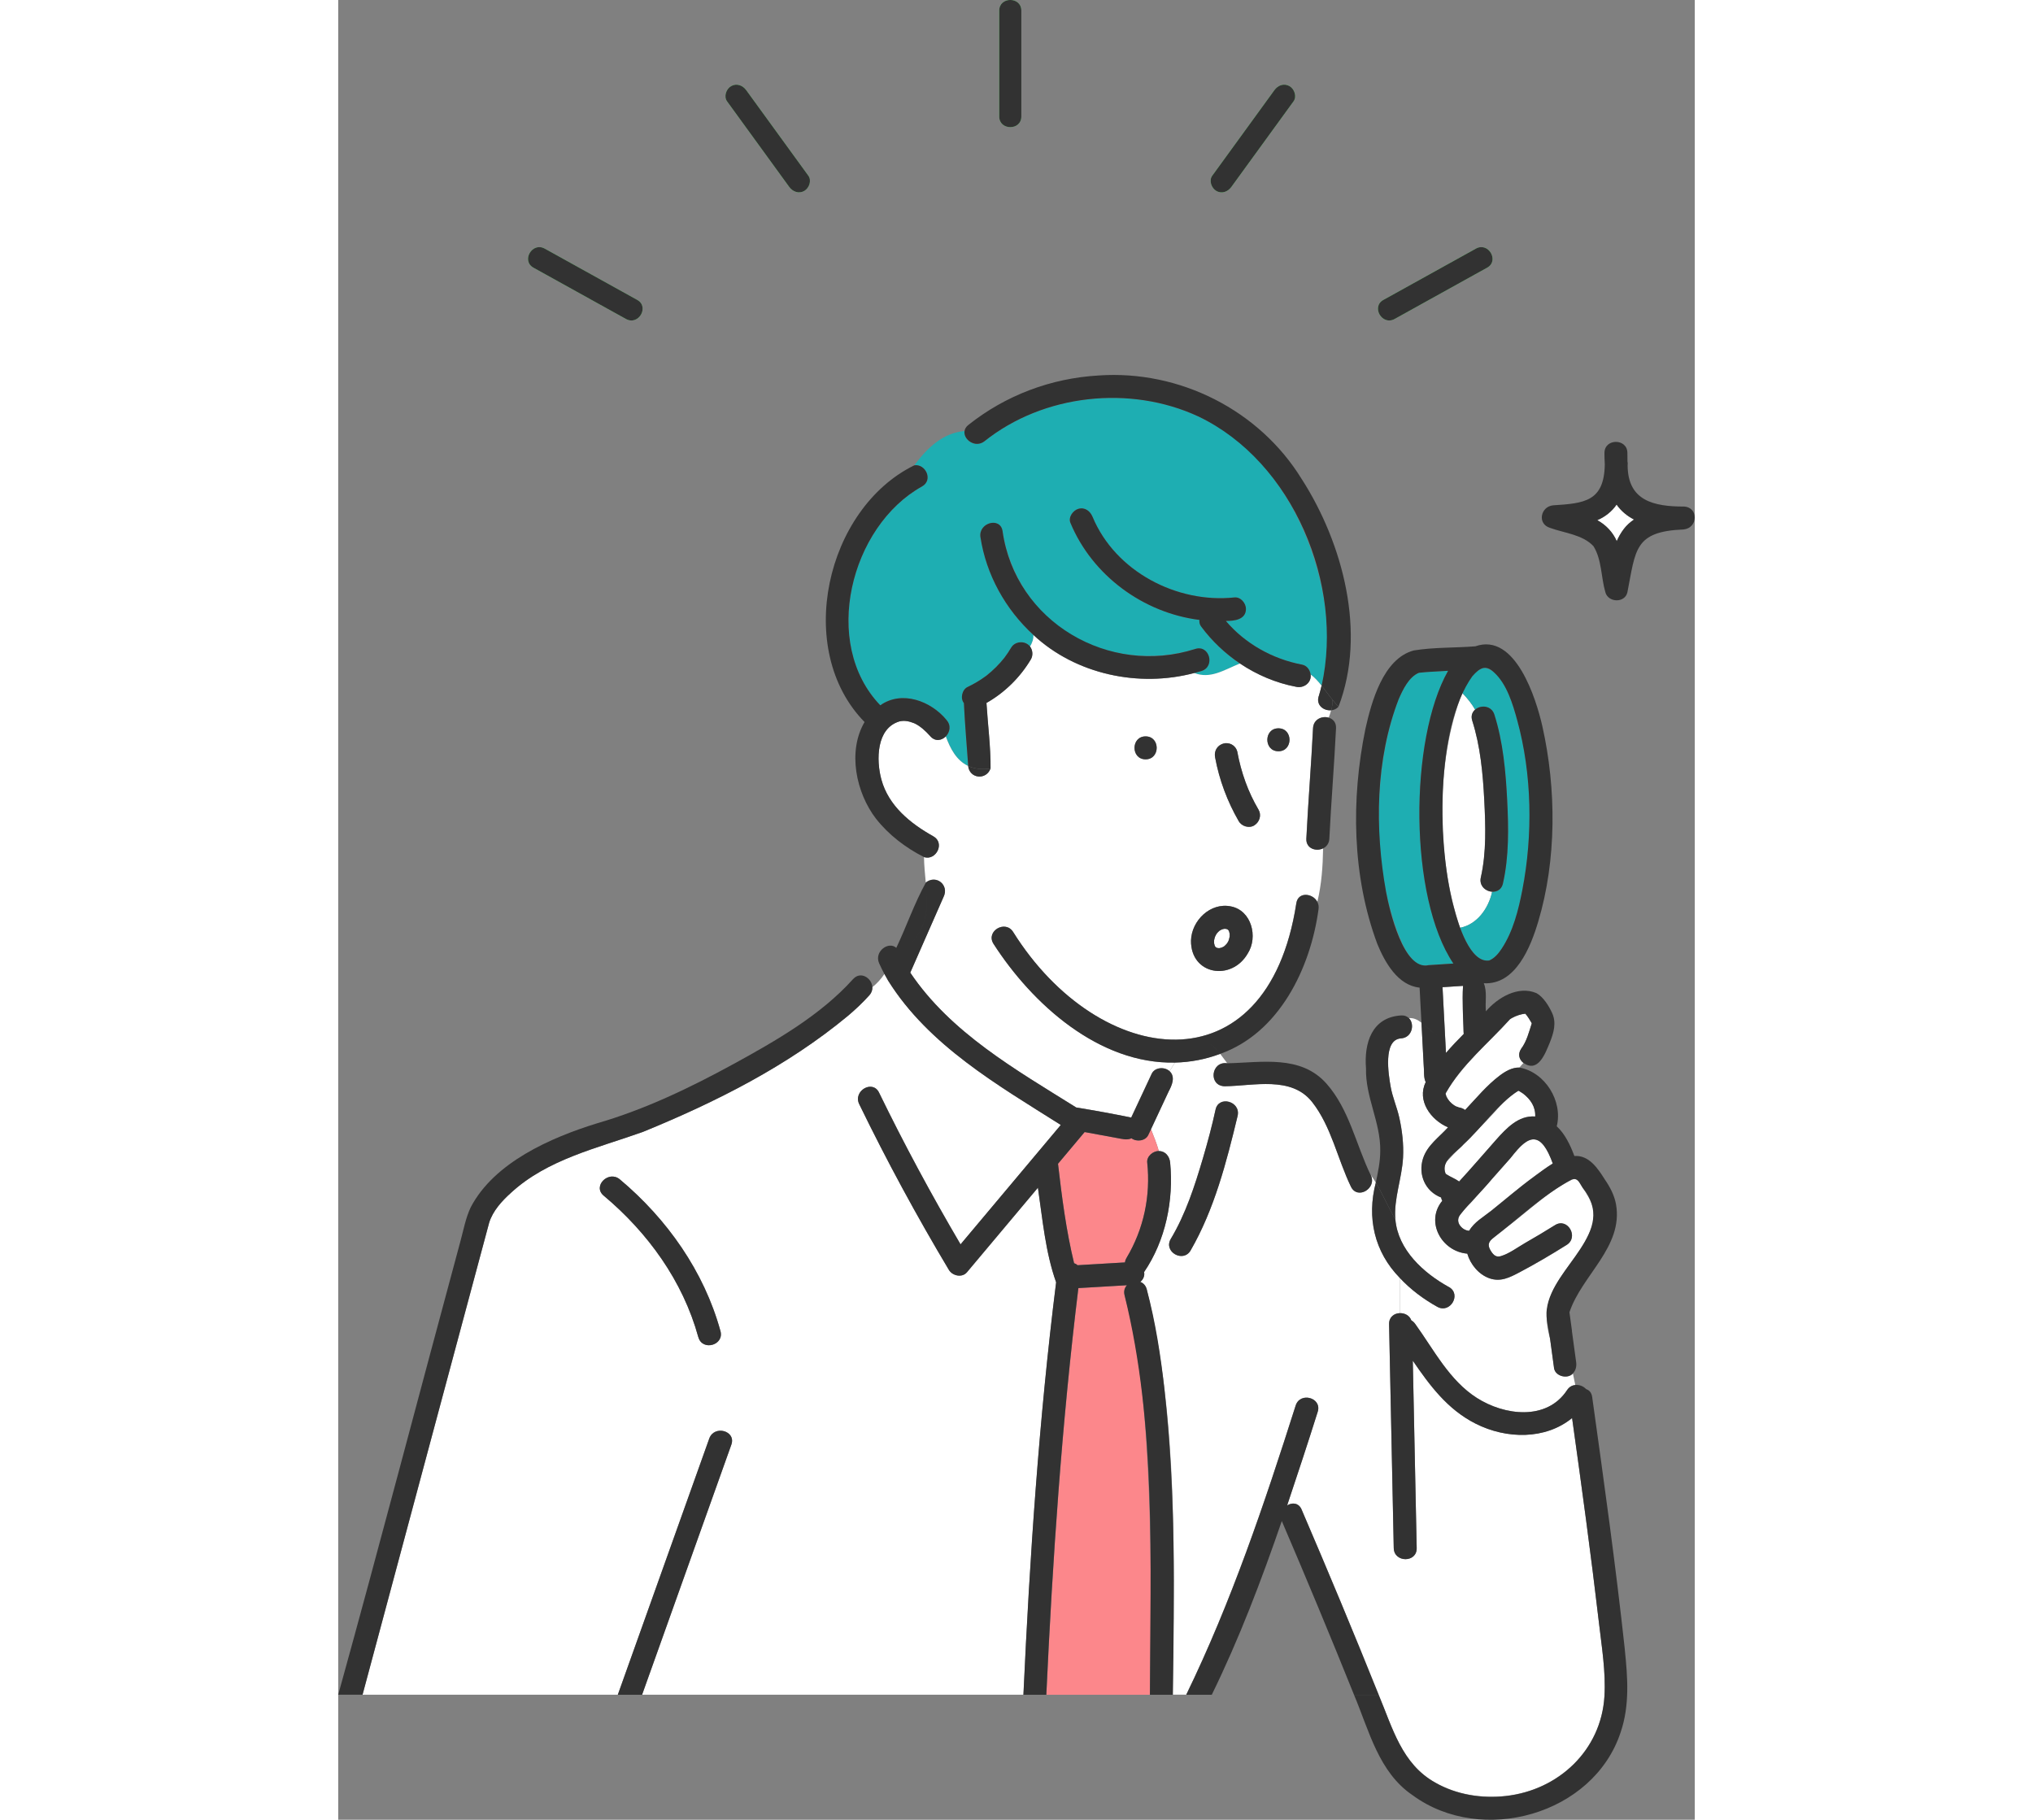 <?xml version="1.0" encoding="UTF-8"?><svg id="_レイヤー_2" xmlns="http://www.w3.org/2000/svg" width="531.55" height="475.77" viewBox="0 0 354.69 475.77"><rect x="0" y="0" width="354.69" height="475.77" fill="#808080" stroke="none"/><g id="_レイヤー_1-2"><path d="M172.83,2.79v27.66c0,3.72,5.78,3.73,5.78,0V2.79c0-3.72-5.78-3.73-5.78,0Z" fill="#6ec878"/><path d="M172.83,2.79v27.66c0,3.72,5.78,3.73,5.78,0V2.79c0-3.72-5.78-3.73-5.78,0Z" fill="#6ec878"/><path d="M108.69,26.35c-.67-.93-1.35-1.86-2.02-2.78-.92-1.26-2.51-1.88-3.96-1.04-1.25.73-1.96,2.69-1.04,3.96,4.74,6.53,9.49,13.06,14.23,19.59.67.93,1.35,1.85,2.02,2.78.92,1.26,2.51,1.88,3.96,1.04,1.25-.73,1.96-2.69,1.04-3.96-4.74-6.53-9.49-13.06-14.23-19.59Z" fill="#6ec878"/><path d="M108.69,26.35c-.67-.93-1.35-1.86-2.02-2.78-.92-1.26-2.51-1.88-3.96-1.04-1.25.73-1.96,2.69-1.04,3.96,4.74,6.53,9.49,13.06,14.23,19.59.67.93,1.35,1.85,2.02,2.78.92,1.26,2.51,1.88,3.96,1.04,1.25-.73,1.96-2.69,1.04-3.96-4.74-6.53-9.49-13.06-14.23-19.59Z" fill="#6ec878"/><path d="M78.17,78.41c-7.06-3.91-14.11-7.82-21.17-11.74-1.01-.56-2.01-1.12-3.02-1.67-3.26-1.81-6.18,3.19-2.92,4.99,7.06,3.91,14.11,7.82,21.17,11.74,1.01.56,2.01,1.12,3.02,1.67,3.26,1.81,6.18-3.19,2.92-4.99Z" fill="#6ec878"/><path d="M78.17,78.41c-7.06-3.91-14.11-7.82-21.17-11.74-1.01-.56-2.01-1.12-3.02-1.67-3.26-1.81-6.18,3.19-2.92,4.99,7.06,3.91,14.11,7.82,21.17,11.74,1.01.56,2.01,1.12,3.02,1.67,3.26,1.81,6.18-3.19,2.92-4.99Z" fill="#6ec878"/><path d="M297.47,65c-7.06,3.91-14.11,7.82-21.17,11.74-1.01.56-2.01,1.12-3.02,1.67-3.26,1.8-.34,6.8,2.92,4.99,7.06-3.91,14.11-7.82,21.17-11.74,1.01-.56,2.01-1.12,3.02-1.67,3.26-1.8.34-6.8-2.92-4.99Z" fill="#6ec878"/><path d="M297.47,65c-7.06,3.91-14.11,7.82-21.17,11.74-1.01.56-2.01,1.12-3.02,1.67-3.26,1.8-.34,6.8,2.92,4.99,7.06-3.91,14.11-7.82,21.17-11.74,1.01-.56,2.01-1.12,3.02-1.67,3.26-1.8.34-6.8-2.92-4.99Z" fill="#6ec878"/><path d="M248.74,22.53c-1.46-.85-3.04-.23-3.96,1.04-4.74,6.53-9.49,13.06-14.23,19.59-.67.93-1.35,1.85-2.02,2.78-.92,1.26-.22,3.22,1.04,3.96,1.46.86,3.04.23,3.96-1.04,4.74-6.53,9.49-13.06,14.23-19.59.67-.93,1.35-1.86,2.02-2.78.92-1.26.22-3.22-1.04-3.96Z" fill="#6ec878"/><path d="M248.74,22.53c-1.46-.85-3.04-.23-3.96,1.04-4.74,6.53-9.49,13.06-14.23,19.59-.67.93-1.35,1.85-2.02,2.78-.92,1.26-.22,3.22,1.04,3.96,1.46.86,3.04.23,3.96-1.04,4.74-6.53,9.49-13.06,14.23-19.59.67-.93,1.35-1.86,2.02-2.78.92-1.26.22-3.22-1.04-3.96Z" fill="#6ec878"/><path d="M172.83,2.79v27.66c0,3.72,5.78,3.73,5.78,0V2.79c0-3.72-5.78-3.73-5.78,0Z" fill="#323232"/><path d="M108.69,26.35c-.67-.93-1.35-1.86-2.02-2.78-.92-1.26-2.51-1.88-3.96-1.04-1.25.73-1.96,2.69-1.04,3.96,4.74,6.53,9.49,13.06,14.23,19.59.67.93,1.35,1.85,2.02,2.78.92,1.26,2.51,1.88,3.96,1.04,1.25-.73,1.96-2.69,1.04-3.96-4.74-6.53-9.49-13.06-14.23-19.59Z" fill="#323232"/><path d="M78.17,78.41c-7.06-3.91-14.11-7.82-21.17-11.74-1.01-.56-2.01-1.12-3.02-1.67-3.26-1.81-6.18,3.19-2.92,4.99,7.06,3.91,14.11,7.82,21.17,11.74,1.01.56,2.01,1.12,3.02,1.67,3.26,1.81,6.18-3.19,2.92-4.99Z" fill="#323232"/><path d="M297.47,65c-7.06,3.91-14.11,7.82-21.17,11.74-1.01.56-2.01,1.12-3.02,1.67-3.26,1.8-.34,6.8,2.92,4.99,7.06-3.91,14.11-7.82,21.17-11.74,1.01-.56,2.01-1.12,3.02-1.67,3.26-1.8.34-6.8-2.92-4.99Z" fill="#323232"/><path d="M248.74,22.53c-1.46-.85-3.04-.23-3.96,1.04-4.74,6.53-9.49,13.06-14.23,19.59-.67.93-1.35,1.85-2.02,2.78-.92,1.26-.22,3.22,1.04,3.96,1.46.86,3.04.23,3.96-1.04,4.74-6.53,9.49-13.06,14.23-19.59.67-.93,1.35-1.86,2.02-2.78.92-1.26.22-3.22-1.04-3.96Z" fill="#323232"/><path d="M232.87,243.38s0-.01,0-.02c-.02-.02-.03-.03-.05-.05.02.02.03.05.05.07Z" fill="#6ec778"/><path d="M232.91,243.43s.05.05.05.05c0,0-.04-.04-.07-.07,0,0,0,.02.01.03Z" fill="#6ec778"/><path d="M278.14,246.59c1.08,2.15,2.86,5.27,5.1,5.78,2.54.04,5.71-.35,8.34-.46-11.64-17.24-11.59-58.52-1.38-76.54-2.38.19-5.34.23-7.62.52-2.63,1.07-4.21,4.42-5.28,6.85-7.14,18.16-7.08,45.95.85,63.84Z" fill="#1eaeb2"/><path d="M229.21,247.35s0,.01,0,.02c.02.02.03.03.05.05-.02-.02-.03-.05-.05-.07Z" fill="#6ec778"/><path d="M229.17,247.3s-.05-.05-.05-.05c0,0,.04.04.07.07,0,0,0-.02-.01-.03Z" fill="#6ec778"/><path d="M231.72,247.35c.23-.2.43-.42.63-.65.09-.15.19-.29.28-.44.06-.11.11-.22.16-.33.13-.35.21-.71.28-1.07.01-.24.01-.49,0-.73-.05-.21-.09-.42-.16-.62-.04-.08-.08-.18-.13-.26-.07-.08-.13-.14-.21-.21-.06-.04-.13-.07-.19-.1-.11-.04-.23-.07-.35-.09-.14,0-.28,0-.43,0-.18.04-.36.09-.54.15-.22.11-.45.21-.65.35-.25.21-.48.44-.68.69-.19.26-.32.55-.46.83-.12.33-.2.66-.27,1-.01.25-.01.49,0,.74.05.21.09.41.16.62.05.08.08.18.13.26.02.02.05.06.06.06.05.05.1.1.15.15.06.04.13.07.19.1.11.04.23.07.35.09.14,0,.28,0,.43,0,.2-.05.4-.1.59-.16.19-.09.35-.17.54-.28.04-.03.08-.06.11-.1Z" fill="#fff"/><path d="M231.9,247.23c-.08.06-.17.13-.25.2.11-.06.22-.13.25-.2Z" fill="#6ec778"/><path d="M301.72,233.15c-1.72-.09-3.47-1.54-2.98-3.73,1.48-6.53,1.24-13.57.9-20.21-.36-6.95-1.01-14.11-3.14-20.77-.4-1.25.01-2.25.76-2.89-.87-1.52-2-2.94-3.37-4.36-7.05,17.95-6.73,43.19-.57,61.39,4.48-.9,7.44-5.08,8.38-9.43Z" fill="#fff"/><path d="M308.27,188.34c-1.21-4.23-3.62-13.11-8.72-13.75-2.56.67-4.52,4.16-5.65,6.58,1.37,1.41,2.5,2.84,3.37,4.36,1.46-1.25,4.25-1.12,5.02,1.3,2.28,7.15,2.97,14.91,3.35,22.37.37,7.19.49,14.74-1.11,21.81-.36,1.57-1.57,2.2-2.81,2.13-.95,4.34-3.9,8.53-8.38,9.43,1.18,3.22,3.9,9.19,7.61,8.54,1.41-.59,2.44-1.85,3.27-3.1,2.99-4.54,4.38-10.1,5.4-15.38,2.78-14.33,2.53-30.18-1.34-44.3Z" fill="#1eaeb2"/><path d="M289.85,303.66c-.67.94-.78,2.12-.31,3.18.11.09.28.23.2.18,1.06.69,2.32,1.14,3.35,1.89,3.26-3.54,6.39-7.21,9.58-10.81,2.78-3.14,5.96-6.52,10.31-6.19.12-2.55-1.21-4.46-3.13-5.97-.22-.13-.91-.62-1.26-.77-.06.03-.09.05,0,0,0,0,0,0,0,0-2.02,1.05-3.61,2.76-5.22,4.45-4.29,4.87-9.14,9.31-13.51,14.04Z" fill="#fff"/><path d="M310.64,265.04c.1.08.15.12.02,0,0,0-.01,0-.02,0Z" fill="#6ec778"/><path d="M308.7,285.12s-.08.05-.11.06c0,0,0,0,0,0,.04-.02.09-.05.11-.06Z" fill="#6ec778"/><path d="M294.2,269.67c.04-3.96-.39-7.98-.1-11.91-1.79.12-3.58.23-5.36.35.3,5.73.6,11.47.9,17.2,1.49-1.73,3.07-3.39,4.65-4.98-.05-.21-.09-.43-.09-.65Z" fill="#fff"/><path d="M310.59,264.99s-.02-.01,0,0h0Z" fill="#6ec778"/><path d="M310.33,264.87c-.06-.13-.24.08,0,0h0Z" fill="#6ec778"/><path d="M310.99,298.28c-1.79.98-3.16,3.01-4.49,4.51-3.23,3.62-6.4,7.28-9.64,10.88-1.4,1.8-5.55,4.43-3.43,6.9.59.73,1.42,1.21,2.28,1.22,1.26-2.25,3.8-3.66,5.76-5.23,5.35-4.32,10.24-8.58,16.1-12.36-.95-2.59-3.06-7.85-6.58-5.92Z" fill="#fff"/><path d="M334.25,131.92c-1.17,1.77-3.06,3.26-5.05,4.08,2.24,1.22,4.09,3.15,5.09,5.48.95-2.21,2.5-4.36,4.53-5.65-1.78-.89-3.45-2.28-4.56-3.91Z" fill="#fff"/><path d="M187.72,335.27c-2.81-7.88-3.55-16.48-4.76-24.74-6.19,7.37-12.37,14.74-18.56,22.11-1.27,1.51-3.79.93-4.71-.61-8.43-14.11-16.26-28.56-23.45-43.34-1.68-3.46,3.49-6.5,5.18-3.03,6.57,13.51,13.7,26.73,21.31,39.68,8.74-10.41,17.47-20.81,26.21-31.22-16.49-10.43-34.51-20.76-45.13-37.71-.03-.04-.05-.08-.07-.12-.32-.54-.62-1.1-.92-1.65-.88,1.3-1.92,2.48-3.16,3.45.04.71-.18,1.46-.79,2.13-1.72,1.92-3.6,3.69-5.57,5.35-15.86,13.17-34.63,22.61-53.62,30.36-11.89,4.27-24.94,7.12-34.52,15.94-2.37,2.14-4.74,4.72-5.7,7.83-11.06,41.12-22.04,82.27-33.1,123.39h66.74c7.97-22.33,15.94-44.65,23.91-66.98,1.29-3.62,7.08-2.05,5.78,1.59-7.78,21.79-15.56,43.59-23.34,65.38h99.72c1.66-36.01,4.07-72.05,8.55-107.83ZM94.16,349.6c-4.03-14.67-13.19-27.31-24.76-37.01-2.96-2.48,1.3-6.7,4.24-4.24,12.33,10.33,22.02,24.05,26.31,39.66,1.03,3.73-4.76,5.31-5.78,1.59Z" fill="#fff"/><path d="M256.86,152.22c-4.16-17.96-14.81-35.36-31.96-43.32-17.87-8.3-40.47-5.84-55.92,6.46-2.4,1.91-5.61-.43-5.23-2.67-5.51.5-9.62,4.21-13.13,8.98,2.91-.49,5.04,3.84,2.01,5.53-18.71,10.4-26.45,41.03-10.9,57.21,5.66-3.99,13.29-1.11,17.34,3.86,1.27,1.43.86,3.21-.19,4.27,1.18,3.21,2.78,6.3,5.84,7.73-.39-5.48-.87-10.97-1.13-16.45-.99-1.22-.47-3.53.97-4.21,1.74-.82,3.39-1.81,4.92-2.96.01-.01.02-.01.03-.02,1.73-1.37,3.3-2.93,4.67-4.66.63-.83,1.21-1.7,1.74-2.6,1.02-1.8,3.75-1.96,4.98-.31.58-1,.95-2.02.88-3.03-7.31-6.67-12.36-15.75-13.86-25.58-.58-3.78,5.2-5.4,5.78-1.59,1.63,10.7,7.66,20.47,16.78,26.4,9.92,6.44,22.38,7.88,33.61,4.41,3.7-1.14,5.27,4.65,1.59,5.78-.62.19-1.25.36-1.88.52,4.26,1.61,7.65-.72,11.97-2.49-3.9-2.62-7.37-5.89-10.19-9.71-.37-.5-.48-1.1-.42-1.69-14.64-1.84-27.99-11.58-33.72-25.36-.63-1.51.69-3.29,2.09-3.69,1.7-.48,3.07.61,3.69,2.09,5.94,14.28,22.03,22.69,37.11,21.08,1.62-.17,3,1.51,3,3-.02,2.83-3.07,3.17-5.26,3.14,5.04,5.95,12.25,9.98,19.99,11.44,1.21.23,2.01,1.38,2.16,2.56,1.07.78,1.99,1.81,2.88,2.93,2.19-8.85,1.8-18.19-.25-27.05Z" fill="#1eaeb2"/><path d="M329.61,424.1c-2.08-17.82-4.52-35.6-7-53.36-6.94,5.67-17.13,5.57-25.27,1.44-7.31-3.71-11.93-9.95-16.38-16.44.34,16.34.68,32.67,1.02,49,.08,3.87-5.92,3.85-6,0-.41-19.52-.81-39.03-1.22-58.55-.04-1.88,1.35-2.83,2.8-2.88v-9.21c-6.66-6.8-8.66-15.76-6.27-24.9-.43-.72-.89-1.4-1.36-2.07,1.83,3.45-3.4,6.67-5.13,3.14-3.5-7.19-5.12-15.74-10.13-22.12-5.44-6.94-15.32-4.24-22.9-4.16-4.3-.1-3.58-6.62.67-6.01-.63-.84-1.24-1.68-1.85-2.46-3.73,1.41-7.71,2.18-11.82,2.28l-1.39,2.27c1.57,1.48.6,3.68-.26,5.28-1.54,3.29-3.08,6.59-4.62,9.88.72,1.85,1.5,3.73,2.05,5.69,1.72.02,2.79,1.4,2.96,2.99.96,9.88-1.18,20.42-6.81,28.66.21,1-.26,1.99-1,2.57.77.28,1.42.9,1.69,1.93,8.41,34.61,7.11,70.62,6.82,106h3.51c11.79-24.24,20.44-49.93,28.6-75.58,1.14-3.68,6.93-2.1,5.78,1.59-2.58,8.19-5.26,16.32-8,24.49,1.3-.8,3.01-.71,3.79,1.09,6.89,16.06,13.63,32.19,20.14,48.41h.16-.16c3.65,8.69,6.05,18.12,14.85,23,5.53,3.14,12.09,4.17,18.38,3.48,13.81-1.53,24.96-11.96,25.81-26.08.38-6.41-.73-13.04-1.46-19.39ZM235.17,291.7c-2.9,12.06-6.07,24.42-12.31,35.24-1.98,3.31-7.16.29-5.18-3.03,3.89-6.51,6.28-13.9,8.42-21.14,1.23-4.18,2.37-8.41,3.29-12.67.82-3.78,6.6-2.17,5.78,1.59Z" fill="#fff"/><path d="M327.7,320.99c1.45-4.15,0-7-2.32-10.45-.87-1.3-1.24-2.75-2.91-2.08-5.23,2.63-9.71,6.69-14.28,10.33-2.12,1.74-4.41,3.33-6.47,5.13-1.15,1.01-1.12,1.94-.27,3.26.69,1.07,1.4,1.59,2.53,1.26,2.17-.63,4.41-2.32,6.36-3.44,2.64-1.51,5.25-3.06,7.83-4.68,3.28-2.06,6.29,3.14,3.03,5.18-4.02,2.52-8.12,4.94-12.32,7.16-2.59,1.36-4.94,2.59-7.89,1.56-2.81-1.01-4.94-3.62-5.77-6.44-6.71-.56-11.05-8.33-6.54-13.81-.15-.28-.25-.57-.3-.87-4.15-1.58-6.05-5.96-4.75-10.14,1.1-3.5,4.19-5.59,6.56-8.2-4.53-1.91-8.2-7.01-5.84-11.81-.62-1.32-.35-2.89-.52-4.31-.2-3.75-.39-7.5-.59-11.25-1-.77-2.05-1.3-3.29-1.2,1.57,1.54.87,5.1-2.06,5.29-4.81.31-3.24,9.61-2.72,12.6.48,2.77,1.65,5.36,2.26,8.1.76,3.41,1.18,6.95.99,10.45-.29,5.49-2.47,10.79-2.01,16.2.37.64.75,1.29,1.15,1.9-.41-.61-.78-1.25-1.15-1.9.7,7.98,7.37,14,13.99,17.66,3.37,1.88.35,7.06-3.03,5.18-3.62-2.02-7-4.54-9.81-7.56v9.21c1.25-.04,2.54.58,3.01,1.88.37.21.71.51,1,.91,4.92,6.81,8.91,14.78,16.19,19.41,7.13,4.53,18.2,6.03,23.54-2.08.56-.85,1.34-1.25,2.14-1.34l-.61-2.97c-1.37,1.51-4.58.74-4.91-1.38-.35-2.55-.7-5.11-1.04-7.66-3.98-13.59,6.53-18.09,10.82-29.1Z" fill="#fff"/><path d="M309.28,274.25c1.47-1.97,2.07-4.43,2.79-6.66-.02-.06-.04-.13-.05-.14-.29-.53-1.07-1.79-1.62-2.4-.98.06-2.49.53-3.57,1.15.01,0-.38.25-.46.3-5.68,6.31-12.54,11.82-16.77,19.29-.06.14-.07.1-.02.4-.06-.34.14.43.18.53,0,.02.31.57.44.75.5.74,1.33,1.46,2.11,1.84-.11-.05.91.25.49.2.69.09,1.33.33,1.85.71,2.92-3.09,5.63-6.42,9.04-8.99,1.47-1.11,3.26-2.16,5.15-2.1.32-.43.68-.83,1.06-1.21-1.05-.82-1.58-2.22-.61-3.66Z" fill="#fff"/><path d="M207.71,297.81c-.11-.06-.2-.13-.3-.2-1.2.57-2.53.14-3.77-.07-2.83-.52-5.65-1.04-8.48-1.56-2.31,2.77-4.64,5.53-6.96,8.29,1,8.74,2.13,17.43,4.2,25.99.35.12.66.29.92.53,4.13-.24,8.25-.49,12.38-.73.05-.39.18-.8.43-1.21,4.49-7.52,6.32-16.22,5.39-24.92-.17-1.63,1.54-3.03,3.04-2.99-.55-1.96-1.33-3.84-2.05-5.69-.23.5-.46.99-.7,1.49-.71,1.52-2.77,1.78-4.1,1.08Z" fill="#fc878b"/><path d="M256.36,182.05c.29-.92.52-1.85.75-2.78-.89-1.12-1.81-2.15-2.88-2.93.32,2.13-1.78,3.67-3.76,3.22-5.3-1-10.28-3.12-14.7-6.09-4.32,1.77-7.71,4.1-11.97,2.49-14.5,3.85-30.96.37-42.04-9.94.07,1.01-.29,2.04-.88,3.03.7.94.8,2.33.2,3.34-2.8,4.7-6.84,8.69-11.61,11.39.35,5.69,1.12,11.48,1.07,17.15.34-.05.68-.08,1.04-.15-.37.07-.7.11-1.04.15-1.13,3.09-5.49,2.67-5.85-.67-3.05-1.43-4.66-4.52-5.84-7.73-1.06,1.08-2.76,1.43-4.05-.03-1.19-1.35-2.72-2.75-4.22-3.41-1.33-.51-2.45-.79-3.84-.48-6.09,1.79-6.12,10.12-4.74,15.21,1.88,6.89,7.58,11.48,13.57,14.83,3.16,1.77.69,6.44-2.41,5.45.03,2.24.27,4.45.46,6.63,2.71-2.16,6.15.66,4.64,3.74-2.9,6.61-5.81,13.21-8.71,19.82,10.58,15.74,27.65,25.41,43.39,35.25,4.8.78,9.62,1.66,14.38,2.64,1.79-3.82,3.57-7.64,5.36-11.46.82-1.73,3.42-1.87,4.68-.65l1.39-2.27c-19.84.42-37.28-15.26-47.46-31.09-2.03-3.3,3.16-6.31,5.18-3.03,22.44,35.82,66.47,41.71,74.03-7.56.48-3.08,4.34-2.6,5.5-.32,1.13-4.68,1.43-9.35,1.51-14.03-1.82.92-4.53.09-4.4-2.52.48-9.63,1.28-19.25,1.75-28.89.12-2.35,2.4-3.26,4.12-2.74.24-.64.46-1.29.63-1.95-1.92.2-4.02-1.29-3.28-3.66ZM211.1,198.53c-3.87,0-3.86-6,0-6s3.86,6,0,6ZM237.81,249.29c-4.22,7.33-14.94,5.63-14.84-3.38.14-5.23,5.06-10.03,10.43-8.93,5.41,1.05,7.16,8,4.41,12.31ZM239.54,215.78c-1.36.87-3.32.28-4.1-1.08-2.96-5.14-5.08-10.78-6.16-16.61-.31-1.66.44-3.15,2.09-3.69,1.45-.47,3.4.55,3.69,2.09.51,2.75,1.23,5.44,2.19,8.07.89,2.48,2.05,4.83,3.36,7.11.84,1.45.3,3.22-1.08,4.1ZM245.83,196.42c-3.87,0-3.86-6,0-6s3.86,6,0,6Z" fill="#fff"/><path d="M211.86,387.59c-.73-16.38-1.98-33.01-6.23-48.9-.3-1.11,0-2.01.6-2.66-4.23.25-8.46.5-12.69.75-4.33,35.3-6.73,70.8-8.38,106.32h27.09c.26-18.5.43-37.02-.39-55.51Z" fill="#fc878b"/><path d="M256.02,235.82c-.88,3.65-2.27,7.3-4.45,10.94,2.19-3.65,3.57-7.3,4.45-10.94-1.16-2.28-5.01-2.76-5.5.32-7.58,49.32-51.63,43.32-74.03,7.56-2.02-3.28-7.2-.27-5.18,3.03,10.17,15.83,27.62,31.51,47.46,31.09l.39-.64-.39.64c4.11-.09,8.09-.87,11.82-2.28-.94-1.19-1.9-2.22-3.01-2.78,1.12.56,2.08,1.59,3.01,2.78,15.4-5.43,23.63-22.35,25.72-37.8.11-.73-.01-1.37-.29-1.91Z" fill="#323232"/><path d="M159.07,188.26c-4.05-4.97-11.68-7.86-17.34-3.86-15.55-16.18-7.81-46.81,10.9-57.21,3.03-1.68.9-6.02-2.01-5.53-2.54,3.45-4.77,7.44-7,11.16,2.23-3.72,4.46-7.71,7-11.16-23.11,11.31-31.54,48.21-13,67.12-4.52,7.69-2.2,18.53,2.98,25.26,3.34,4.25,7.78,7.63,12.59,10.06-.03-1.77.07-3.54.42-5.32-.36,1.78-.45,3.56-.42,5.32,3.1.99,5.57-3.68,2.41-5.45-5.99-3.35-11.69-7.94-13.57-14.83-1.39-5.08-1.35-13.42,4.73-15.21,1.38-.31,2.52-.03,3.84.48,1.5.66,3.04,2.06,4.22,3.41,1.29,1.46,2.99,1.11,4.05.03-.46-1.26-.87-2.54-1.27-3.74.4,1.2.8,2.48,1.27,3.74,1.04-1.06,1.45-2.84.19-4.27Z" fill="#323232"/><path d="M259.01,187.65c-1.1,2.89-2.6,5.68-1.45,9.14-1.15-3.45.35-6.25,1.45-9.14-1.72-.53-4,.38-4.12,2.74-.48,9.63-1.28,19.25-1.75,28.89-.13,2.61,2.58,3.44,4.4,2.52.03-1.67.03-3.34.03-5.02,0,1.67,0,3.34-.03,5.02.87-.44,1.54-1.28,1.6-2.52.48-9.63,1.28-19.25,1.75-28.89.07-1.5-.79-2.41-1.88-2.74Z" fill="#323232"/><path d="M211.1,198.53c3.86,0,3.87-6,0-6s-3.87,6,0,6Z" fill="#323232"/><path d="M245.83,196.42c3.86,0,3.87-6,0-6s-3.87,6,0,6Z" fill="#323232"/><path d="M233.4,236.98c-5.36-1.1-10.28,3.7-10.43,8.93-.1,9.01,10.61,10.71,14.84,3.38,2.75-4.31,1-11.26-4.41-12.31ZM231.07,247.72c-.19.07-.39.12-.59.16-.14,0-.28,0-.43,0-.12-.03-.23-.06-.35-.09-.06-.04-.13-.07-.19-.1-.05-.05-.1-.09-.15-.15,0,0-.04-.04-.06-.06-.05-.08-.09-.17-.13-.26-.07-.2-.12-.41-.16-.62-.01-.25-.02-.49,0-.74.07-.34.15-.68.27-1,.14-.28.27-.58.46-.83.21-.25.44-.48.68-.69.21-.14.43-.24.65-.35.18-.06.36-.11.54-.15.14,0,.28,0,.43,0,.12.03.23.06.35.09.06.04.13.07.19.1.08.07.14.13.21.21.05.08.09.17.13.26.07.2.12.41.16.62.01.24.02.49,0,.73-.07.36-.16.72-.28,1.07-.06.11-.1.23-.16.33-.09.15-.18.29-.28.44-.23.26-.47.52-.74.74-.19.11-.35.19-.54.28Z" fill="#323232"/><path d="M81.47,437.45c7.11-19.91,14.21-39.83,21.32-59.74,1.3-3.64-4.49-5.21-5.78-1.59-7.97,22.33-15.94,44.65-23.91,66.98h6.35c.67-1.88,1.34-3.76,2.01-5.64Z" fill="#323232"/><path d="M134.63,255.97c-8.45,9.41-20.15,16.13-31.13,22.14-11.4,6.24-23.34,11.98-35.85,15.59-12.09,3.74-26.89,10.23-33.01,21.96-1.29,2.71-1.85,5.77-2.63,8.65-10.71,39.59-21.06,79.26-32.01,118.78h6.36c11.05-41.12,22.04-82.28,33.1-123.39.96-3.11,3.33-5.69,5.7-7.83,9.58-8.82,22.62-11.67,34.52-15.94,18.99-7.76,37.77-17.2,53.62-30.36,1.97-1.67,3.85-3.43,5.57-5.35.6-.67.82-1.42.79-2.13-2.09,1.64-4.71,2.68-8.03,2.68,3.32,0,5.94-1.04,8.03-2.68-.12-2.33-3.05-4.31-5.03-2.11Z" fill="#323232"/><path d="M216.06,363.49c-.99-8.88-2.34-17.76-4.66-26.4-.28-1.03-.93-1.65-1.69-1.93.74-.59,1.22-1.58,1-2.57,5.62-8.25,7.77-18.78,6.81-28.66-.17-1.6-1.24-2.97-2.96-2.99,1,3.55,1.25,7.37-.97,11.81,2.22-4.44,1.97-8.26.97-11.81-1.5-.03-3.21,1.37-3.04,2.99.93,8.7-.9,17.4-5.39,24.92-.25.41-.38.82-.43,1.21-4.13.24-8.25.49-12.38.73-.26-.24-.57-.42-.92-.53-2.07-8.55-3.19-17.25-4.2-25.99,2.32-2.76,4.65-5.52,6.96-8.29,2.83.52,5.65,1.04,8.48,1.56,1.24.21,2.57.64,3.77.07,1.3.98,3.64.74,4.4-.87.23-.5.47-.99.7-1.49-.33-.84-.64-1.67-.92-2.5.28.83.59,1.66.92,2.5,1.54-3.29,3.08-6.59,4.62-9.88.86-1.61,1.82-3.81.26-5.28l-2.78,4.55,2.78-4.55c-1.27-1.22-3.86-1.08-4.68.65-1.79,3.82-3.58,7.64-5.36,11.46-4.76-.99-9.58-1.86-14.38-2.64-15.73-9.84-32.81-19.51-43.39-35.25,2.9-6.61,5.81-13.21,8.71-19.82,1.51-3.09-1.93-5.9-4.64-3.74.52,5.77.74,11.26-4.04,16.03,4.77-4.77,4.56-10.26,4.04-16.03-3,5.41-5.06,11.45-7.73,17.07-1.98-1.82-5.84.91-4.5,4.01.42.96.89,1.89,1.38,2.81,1.22-1.8,2.13-3.83,2.81-5.86-.68,2.03-1.59,4.06-2.81,5.86.3.56.6,1.11.92,1.65.03.04.05.08.07.12,10.63,16.96,28.64,27.28,45.13,37.71-8.74,10.41-17.47,20.81-26.21,31.22-7.61-12.95-14.74-26.17-21.31-39.68-1.69-3.47-6.86-.43-5.18,3.03,7.19,14.78,15.02,29.24,23.45,43.34.92,1.54,3.44,2.12,4.71.61,6.19-7.37,12.37-14.74,18.56-22.11,1.22,8.26,1.96,16.86,4.76,24.74-4.48,35.78-6.89,71.82-8.55,107.83h5.99c1.65-35.52,4.05-71.03,8.38-106.32,4.23-.25,8.46-.5,12.69-.75-.59.65-.9,1.56-.6,2.66,8.39,34.05,6.67,69.62,6.62,104.41h5.99c.4-26.57.78-53.18-2.17-79.6Z" fill="#323232"/><path d="M308.59,285.18s0,0,0,0c-.09.05-.06.03,0,0Z" fill="#323232"/><path d="M279.94,266.19c-1.22.1-2.63.81-4.38,2.57,1.76-1.76,3.16-2.46,4.38-2.57-.48-.47-1.16-.76-2.06-.7-7.65.48-9.7,7.26-9.15,13.89-.18,7.44,3.83,14.07,3.72,21.5.01,2.85-.6,5.59-1.16,8.34,1.84,3.08,3.32,6.5,5.11,9.62-.46-5.41,1.72-10.71,2.01-16.2.18-3.49-.23-7.04-.99-10.45-.61-2.74-1.78-5.33-2.26-8.1-.52-2.98-2.09-12.29,2.72-12.6,2.94-.19,3.63-3.75,2.06-5.29Z" fill="#323232"/><path d="M290.39,336.5c-6.62-3.66-13.29-9.69-13.99-17.67-1.79-3.12-3.28-6.54-5.11-9.62-2.4,9.14-.39,18.1,6.27,24.9v-5.39,5.39c2.81,3.02,6.19,5.55,9.81,7.56,3.37,1.88,6.4-3.3,3.03-5.18Z" fill="#323232"/><path d="M322.59,348.02c-.22-1.64-.45-3.28-.67-4.92,3.19-9.67,14.15-17.09,12.17-28.26-.44-2.36-1.55-4.46-2.89-6.42-1.82-2.87-4.13-6.45-7.99-6.18-1.07-2.85-2.43-5.74-4.61-7.77,1.65-6.57-3.06-14.17-9.77-15.36-.76,1.02-1.29,2.19-1.29,3.63,0-1.44.53-2.62,1.29-3.63-1.89-.06-3.68.99-5.15,2.1-3.41,2.57-6.12,5.91-9.04,8.99-.52-.38-1.16-.62-1.85-.71.41.05-.6-.24-.49-.2-.78-.38-1.61-1.1-2.11-1.84-.13-.18-.44-.73-.44-.75-.04-.1-.24-.87-.18-.53-.06-.31-.04-.26.02-.4,4.23-7.47,11.09-12.98,16.77-19.29.09-.04.48-.31.46-.3,1.08-.62,2.58-1.1,3.57-1.15.55.61,1.34,1.87,1.62,2.4.01.01.03.08.05.14-.72,2.24-1.32,4.69-2.79,6.66-.96,1.45-.44,2.85.61,3.66,1.23-1.2,2.67-2.18,3.65-3.16-.97.97-2.42,1.95-3.65,3.16,3.83,2.7,5.69-2.37,6.9-5.3,1.02-2.57,1.8-5.17.59-7.78-.83-1.8-2.29-4.18-4.07-5.15-4.78-2.04-10.13,1.14-13.22,4.75-.26-2.41.39-5.07-.56-7.34,8.31.49,12.27-9.49,14.24-16.13,4.82-16.12,4.75-34.67,1.09-51-1.61-7.19-7.06-24.66-17.53-20.96-5.34.43-10.86.22-16.13,1.09-8.01,2.15-11.06,13.56-12.61,20.47-3.79,18.43-3.51,38.5,3.1,56.25,1.99,4.83,5.36,10.85,11.06,11.43.16,3.05.32,6.1.48,9.15,1.38,1.06,2.69,2.55,4.32,3.37-1.64-.82-2.94-2.3-4.32-3.37.2,3.75.39,7.5.59,11.25.17,1.42-.1,2.99.52,4.31-2.36,4.8,1.32,9.9,5.84,11.81-2.36,2.62-5.46,4.7-6.56,8.2-1.3,4.18.61,8.56,4.75,10.14.05.3.15.6.3.87-4.51,5.48-.16,13.26,6.54,13.81.83,2.82,2.96,5.43,5.77,6.44,2.94,1.03,5.3-.2,7.89-1.56,4.2-2.21,8.3-4.64,12.32-7.16,3.26-2.04.26-7.23-3.03-5.18-2.58,1.61-5.19,3.17-7.83,4.68-1.95,1.12-4.19,2.81-6.36,3.44-1.13.33-1.84-.18-2.53-1.26-.85-1.32-.88-2.25.27-3.26,6.84-5.19,13.16-11.4,20.74-15.47,1.67-.67,2.04.78,2.91,2.08,9.48,11.6-7.91,20.58-9.35,31.74-.38,2.42.52,5.41.85,7.81.35,2.55.7,5.11,1.04,7.66.33,2.12,3.54,2.9,4.91,1.38l-2-9.76,2,9.76c.76-.74,1.03-1.86.87-2.98-.37-2.71-.74-5.43-1.11-8.14ZM310.65,265.04c.14.12.08.08-.02,0,0,0,.01,0,.02,0ZM310.33,264.87c-.24.08-.06-.13,0,0h0ZM296.59,176.74c1.83-2.05,3.35-3.07,5.58-.97,3.39,3.07,4.94,8.33,6.1,12.57,3.87,14.11,4.11,29.96,1.34,44.3-1.02,5.27-2.41,10.84-5.4,15.38-.83,1.26-1.86,2.51-3.27,3.1-5.01.75-8.1-9.56-9.09-13.31-4.5-15.76-5.1-47.47,4.73-61.07ZM285.12,252.34c-6.58,1.53-10.23-14.3-11.14-19.12-2.98-16.57-2.82-34.63,3.31-50.47,1.07-2.43,2.65-5.78,5.28-6.85,2.28-.28,5.24-.34,7.62-.52-10.19,17.98-10.27,59.27,1.38,76.54-2.15.14-4.3.28-6.45.42ZM288.73,258.1c1.79-.12,3.58-.23,5.36-.35-.22,4.14,0,8.41.19,12.56-1.58,1.6-3.16,3.25-4.65,4.98-.3-5.73-.6-11.47-.9-17.2ZM289.53,306.84c-1.34-3.39,2.84-5.5,4.73-7.65,4.86-4.46,8.78-10.45,14.31-14.02,0,0,0,0,0,0,.03-.02.08-.04.11-.06-.02.01-.07.04-.11.06.34.14,1.04.64,1.26.77,1.91,1.51,3.25,3.42,3.13,5.97-4.35-.33-7.53,3.05-10.31,6.19-3.19,3.6-6.32,7.27-9.58,10.81-1.03-.76-2.28-1.2-3.35-1.89.07.05-.09-.09-.2-.18ZM312.56,307.72c-3.83,2.77-7.4,5.89-11.09,8.84-1.96,1.57-4.5,2.98-5.76,5.23-1.93-.08-3.87-2.41-2.35-4.18,2.58-3.3,5.72-6.19,8.38-9.45,1.59-1.79,3.17-3.58,4.76-5.37,5.02-6.67,8.05-6.82,11.06,1.41-1.83,1.1-3.54,2.46-5.01,3.52Z" fill="#323232"/><path d="M296.51,188.43c2.13,6.66,2.78,13.82,3.14,20.77.34,6.64.58,13.68-.9,20.21-.85,3.76,4.93,5.36,5.78,1.59,1.61-7.07,1.48-14.61,1.11-21.81-.38-7.45-1.07-15.22-3.35-22.37-1.17-3.66-6.96-2.1-5.78,1.59Z" fill="#323232"/><path d="M269.92,307.15c-1.22-1.7-2.61-3.24-4.36-4.41,1.75,1.17,3.14,2.7,4.36,4.41-3.81-7.89-5.57-17.08-11.5-23.8-6.73-7.63-16.97-5.55-25.98-5.35,1.84,2.45,3.91,4.75,7.13,4.75-3.22,0-5.29-2.31-7.13-4.75-4.25-.6-4.99,5.9-.67,6.01,7.59-.08,17.46-2.78,22.9,4.16,5,6.38,6.63,14.93,10.13,22.12,1.73,3.53,6.96.32,5.13-3.14Z" fill="#323232"/><path d="M336.4,431.27c-2.39-22.07-5.48-44.06-8.54-66.05-.16-1.14-.79-1.78-1.58-2.03-.69-.76-1.78-1.2-2.84-1.08l1.13,5.53-1.13-5.53c-.8.09-1.58.48-2.14,1.34-5.34,8.11-16.41,6.61-23.54,2.08-7.28-4.63-11.27-12.6-16.19-19.41-.29-.4-.63-.7-1-.91-.46-1.3-1.76-1.92-3.01-1.88v13.4-13.4c-1.45.05-2.84,1-2.8,2.88.41,19.52.81,39.03,1.22,58.55.08,3.85,6.08,3.87,6,0-.34-16.34-.68-32.67-1.02-49,4.45,6.49,9.06,12.73,16.38,16.44,8.14,4.13,18.33,4.23,25.27-1.44,2.49,17.77,4.92,35.54,7,53.36.73,6.36,1.85,12.98,1.46,19.39-.85,14.12-12,24.55-25.81,26.08-6.28.7-12.85-.33-18.38-3.48-8.8-4.88-11.2-14.32-14.85-23h-6.44c3.96,9.37,6.43,20.26,15.37,26.29,17.98,13.18,47.23,5.11,54.34-16.48,2.41-7.07,1.84-14.36,1.09-21.64Z" fill="#323232"/><path d="M251.9,394.69c-.77-1.8-2.48-1.89-3.79-1.09,2.74-8.17,5.42-16.3,8-24.49,1.15-3.69-4.64-5.27-5.78-1.59-8.16,25.65-16.81,51.34-28.6,75.58h6.67c7.16-14.61,12.99-29.95,18.31-45.42,6.46,15.07,12.76,30.21,18.88,45.42h6.44c-6.51-16.22-13.24-32.35-20.14-48.41Z" fill="#323232"/><path d="M351.8,132.44c-7.75-.01-14.6-1.46-14.67-10.71.05-.38.04-.8-.04-1.14-.02-.73-.02-1.46-.02-2.16,0-3.86-6-3.87-6,0,0,1,.03,2.01.09,3.02h0c-.17,9.68-5.35,10.15-13.53,10.67-3.26.33-4.2,4.84-.8,5.89,3.79,1.38,8.49,1.73,11.37,4.79,2.2,3.55,1.96,8.08,3.1,12.01.71,2.78,5.16,2.94,5.78,0,2.18-11.05,1.76-15.87,14.71-16.38,3.77-.4,3.94-5.85,0-6ZM336.12,138.32c-.75.98-1.34,2.05-1.84,3.16-1-2.33-2.85-4.27-5.09-5.48,1.99-.82,3.88-2.31,5.05-4.08,1.11,1.63,2.78,3.02,4.56,3.91-.99.67-1.91,1.47-2.69,2.49Z" fill="#323232"/><path d="M222.86,326.95c6.24-10.82,9.41-23.19,12.31-35.24.82-3.76-4.96-5.37-5.78-1.59-.92,4.26-2.06,8.49-3.29,12.67-2.13,7.24-4.52,14.63-8.42,21.14-1.98,3.32,3.2,6.34,5.18,3.03Z" fill="#323232"/><path d="M94.16,349.6c1.02,3.72,6.81,2.14,5.78-1.59-4.29-15.61-13.98-29.32-26.31-39.66-2.94-2.46-7.2,1.76-4.24,4.24,11.58,9.7,20.73,22.34,24.76,37.01Z" fill="#323232"/><path d="M224.1,169.66c-22.52,7.26-47.09-7.08-50.4-30.81-.58-3.8-6.36-2.19-5.78,1.59,1.5,9.84,6.55,18.91,13.86,25.58-.08-1.13-.7-2.24-2.17-3.22,1.47.98,2.09,2.08,2.17,3.22,11.08,10.31,27.53,13.79,42.04,9.94-.72-.27-1.46-.65-2.23-1.17.77.52,1.51.89,2.23,1.17.63-.17,1.26-.33,1.88-.52,3.68-1.13,2.11-6.93-1.59-5.78Z" fill="#323232"/><path d="M252.07,173.78c-7.75-1.46-14.96-5.49-19.99-11.44,2.19.03,5.25-.31,5.26-3.14,0-1.49-1.38-3.17-3-3-15.08,1.61-31.17-6.8-37.11-21.08-.62-1.49-1.99-2.57-3.69-2.09-1.41.39-2.72,2.18-2.09,3.69,5.73,13.78,19.08,23.52,33.72,25.36-.06.6.05,1.2.42,1.69,2.82,3.82,6.29,7.09,10.19,9.71.58-.24,1.18-.47,1.8-.68-.62.21-1.21.44-1.8.68,4.42,2.96,9.4,5.09,14.7,6.09,1.97.45,4.07-1.1,3.76-3.22-1.28-.94-2.78-1.54-4.67-1.54,1.89,0,3.38.6,4.67,1.54-.15-1.18-.96-2.33-2.16-2.56Z" fill="#323232"/><path d="M251.95,125.31c-11.1-18.11-32-28.61-53.13-27.14-12.46.72-24.3,5.17-34.07,12.94-.6.47-.9,1.02-.99,1.57,1.22-.11,2.49-.09,3.86.14-1.36-.23-2.64-.25-3.86-.14-.38,2.24,2.83,4.58,5.23,2.67,15.44-12.3,38.05-14.76,55.92-6.46,24.83,11.89,38.06,44.02,32.22,70.37.95,1.19,1.86,2.48,2.85,3.72-.03-.7-.15-1.43-.41-2.19.25.76.38,1.49.41,2.19.5.61,1.01,1.22,1.56,1.78,7.36-19.22,1.19-42.64-9.58-59.45Z" fill="#323232"/><path d="M257.12,179.27c-.23.93-.46,1.86-.75,2.78-.75,2.36,1.36,3.85,3.28,3.66.23-.88.37-1.77.33-2.72-.99-1.23-1.91-2.52-2.85-3.72Z" fill="#323232"/><path d="M259.97,182.99c.04.94-.1,1.84-.33,2.72.71-.07,1.39-.37,1.89-.94-.56-.56-1.07-1.16-1.56-1.78Z" fill="#323232"/><path d="M164.71,200.27c.36,3.35,4.72,3.77,5.85.67-2.41.33-4.32.04-5.85-.67Z" fill="#323232"/><path d="M180.9,169.06c-1.44,2.45-4.22,4.67-5.3,5.75,1.07-1.07,3.86-3.3,5.3-5.75-1.22-1.64-3.96-1.49-4.98.31-.53.9-1.11,1.76-1.74,2.6-1.37,1.73-2.95,3.29-4.67,4.66-.01,0-.02.01-.03.02-1.54,1.15-3.19,2.14-4.92,2.96-1.45.68-1.97,2.99-.97,4.21.26,5.48.74,10.97,1.13,16.45,1.53.72,3.44,1,5.85.67.05-5.68-.72-11.46-1.07-17.15,4.77-2.7,8.81-6.69,11.61-11.39.6-1.01.5-2.4-.2-3.34Z" fill="#323232"/><path d="M240.62,211.68c-2.75-4.67-4.58-9.85-5.55-15.18-1.14-3.77-6.6-2.3-5.78,1.59,1.08,5.83,3.19,11.47,6.16,16.61.78,1.36,2.75,1.95,4.1,1.08,1.37-.88,1.91-2.65,1.08-4.1Z" fill="#323232"/></g></svg>